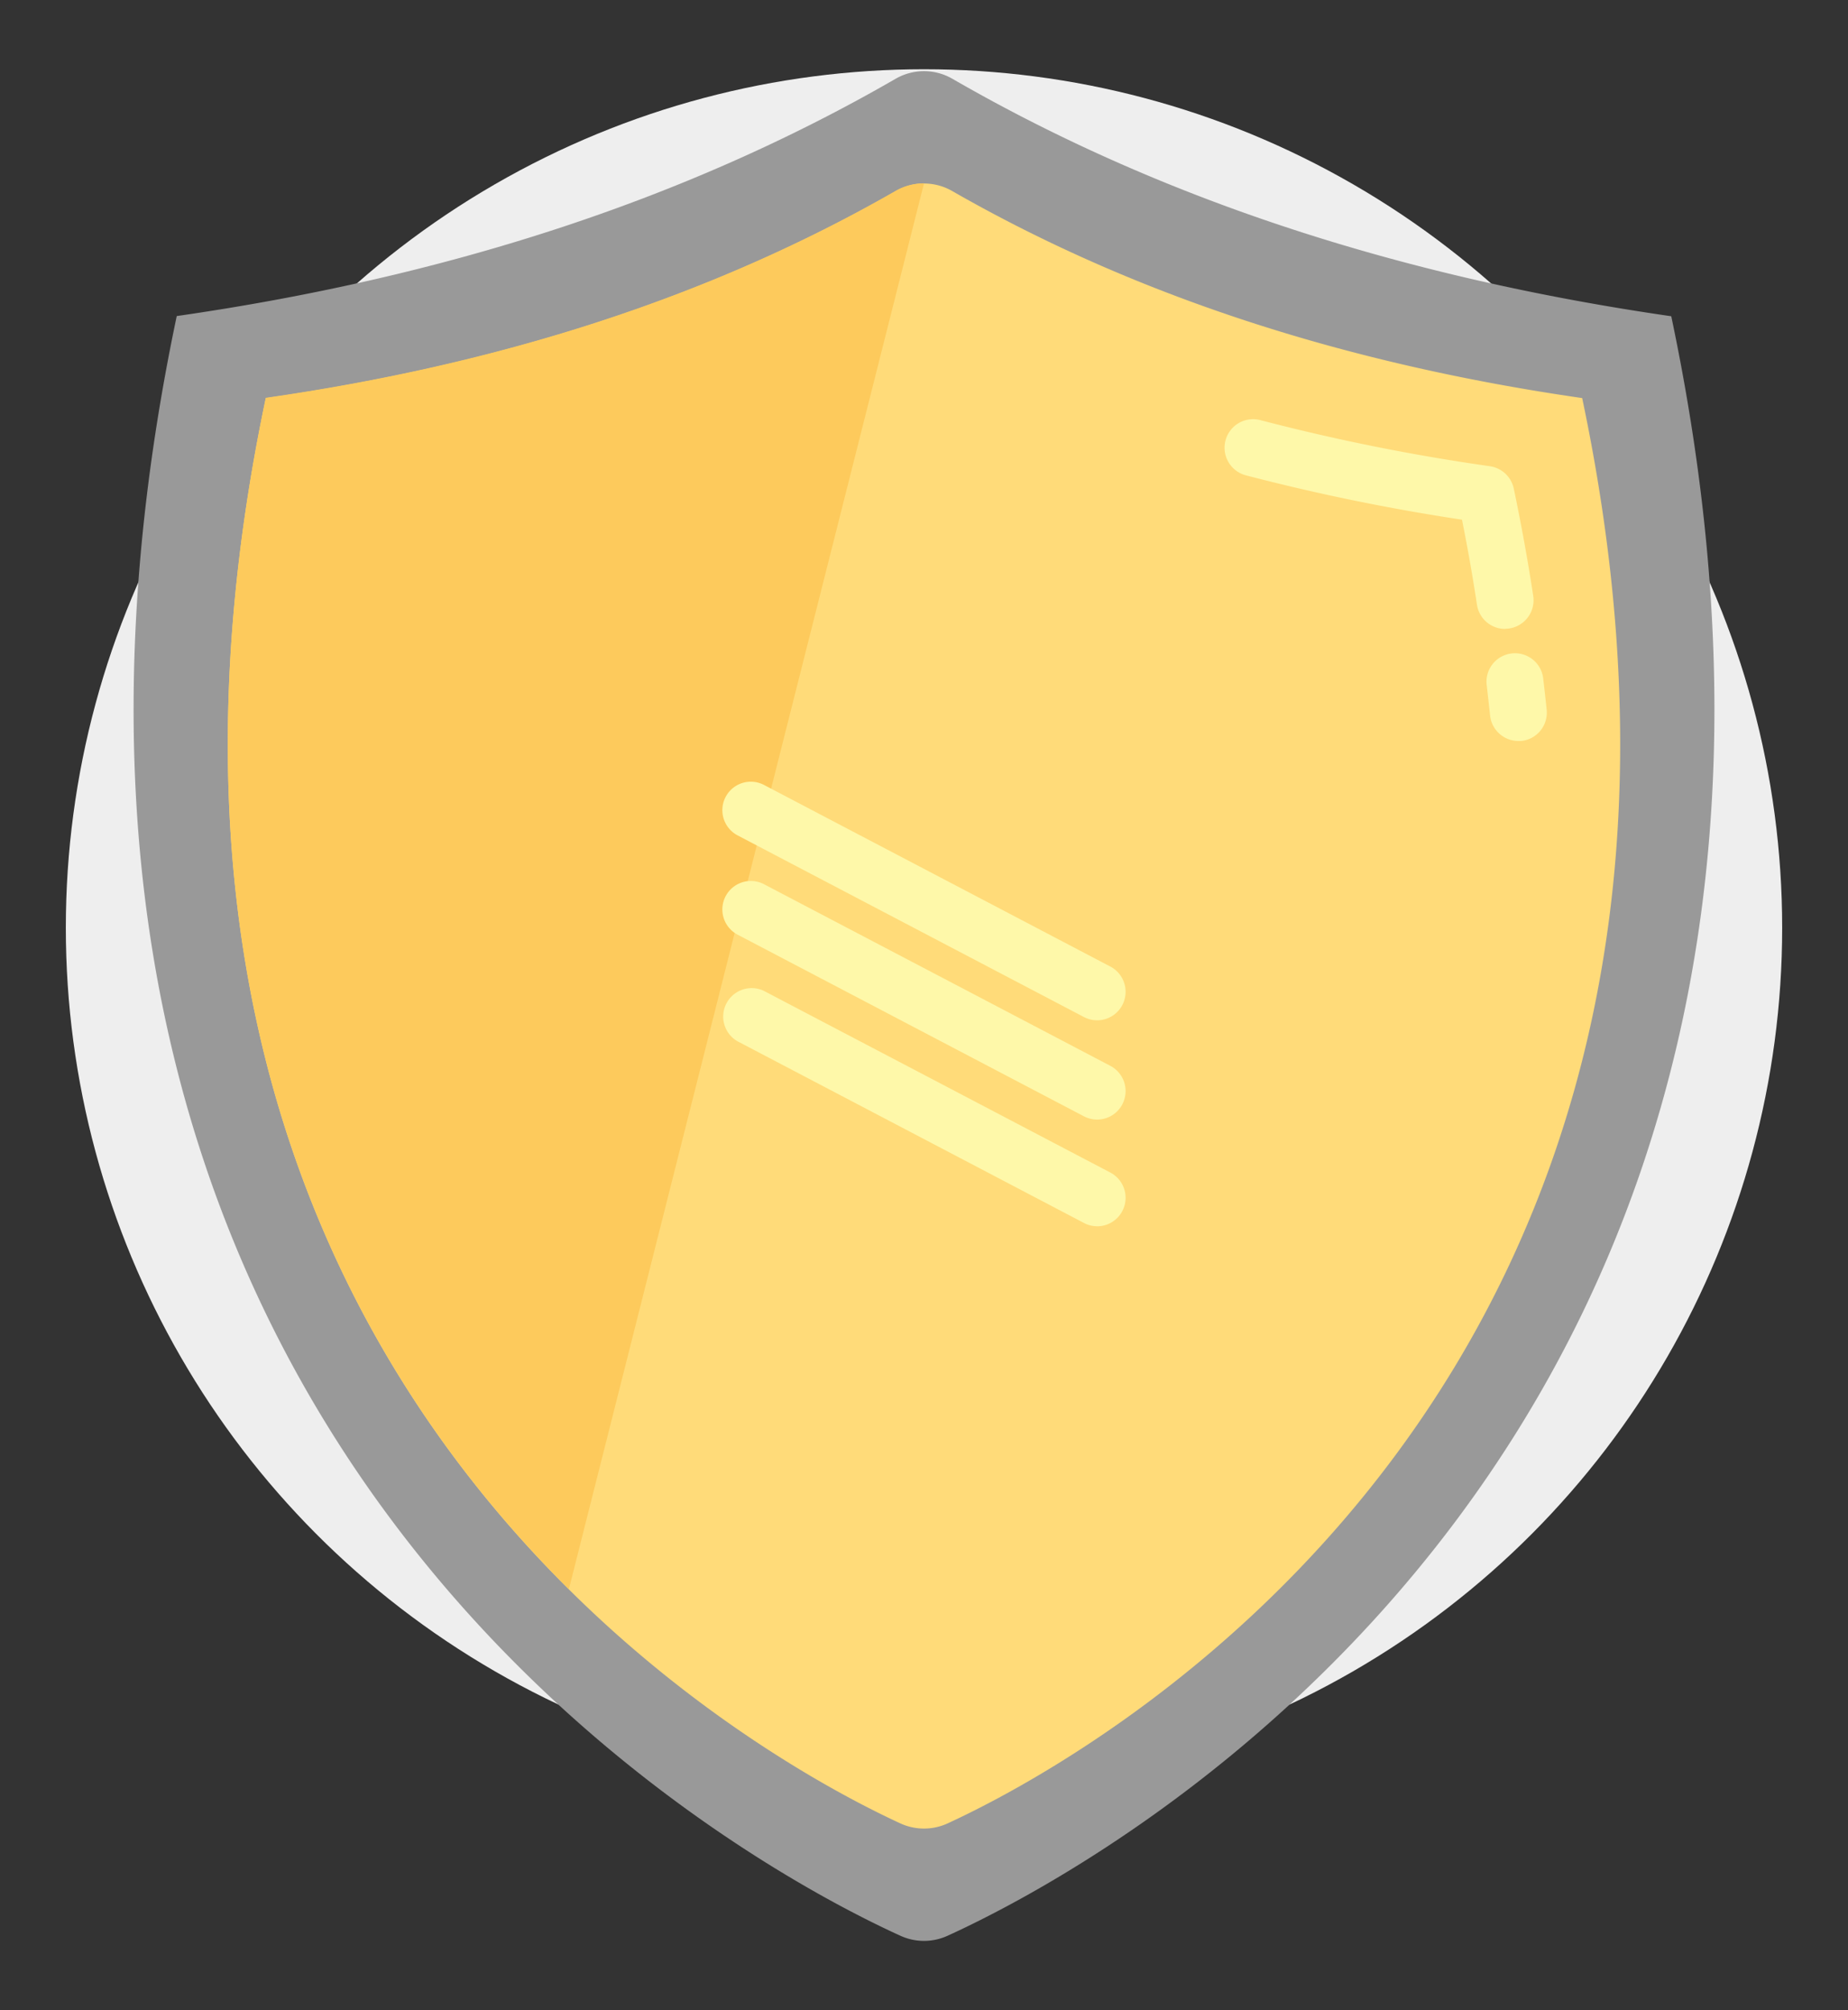 <svg id="Layer_1" data-name="Layer 1" xmlns="http://www.w3.org/2000/svg" viewBox="0 0 500 543.64"><rect x="0" y="0" width="500" height="543.64" fill="#333333" stroke="none"/><defs><style>.cls-1{fill:#eee;}.cls-2{fill:#999;}.cls-3{fill:#ffdb79;}.cls-4{fill:#fdca5c;}.cls-5{fill:#fef8a9;}</style></defs><title>Artboard 17</title><circle class="cls-1" cx="250" cy="250.92" r="232.19"/><path class="cls-2" d="M243.64,523.53a15.35,15.35,0,0,0,12.72,0c40.61-18.48,260-133.56,195.82-438h0C381,75.24,315.63,54.75,257.67,21.3a15.34,15.34,0,0,0-15.34,0C184.37,54.75,119,75.24,47.82,85.48h0C-16.34,390,203,505.05,243.64,523.53Z"/><path class="cls-3" d="M243.6,493.13a15.3,15.3,0,0,0,12.8,0c37.76-17.39,227.78-119.22,171.68-385.47h0c-62.35-9-119.62-26.87-170.46-56a15.3,15.3,0,0,0-15.24,0c-50.84,29.17-108.11,47.07-170.46,56h0C15.82,373.91,205.84,475.74,243.6,493.13Z"/><path class="cls-4" d="M250,49.59a15.34,15.34,0,0,0-7.62,2c-50.84,29.17-108.11,47.07-170.46,56h0c-34.29,162.74,23.37,264,82,322.2"/><path class="cls-5" d="M407.22,170.09a7.7,7.7,0,0,1-7.61-6.54c-1.14-7.56-2.5-15.28-4.05-23a565.72,565.72,0,0,1-58.48-12A7.7,7.7,0,1,1,341,113.62a553.44,553.44,0,0,0,62.12,12.47,7.73,7.73,0,0,1,6.44,6c2.05,9.76,3.83,19.55,5.28,29.11a7.72,7.72,0,0,1-7.62,8.85Z"/><path class="cls-5" d="M410.81,200.4a7.71,7.71,0,0,1-7.65-6.9c-.27-2.55-.58-5.29-.89-8a7.7,7.7,0,1,1,15.29-1.77c.33,2.8.64,5.59.91,8.2a7.69,7.69,0,0,1-6.85,8.46A7.34,7.34,0,0,1,410.81,200.4Z"/><path class="cls-5" d="M296.85,275.94a7.75,7.75,0,0,1-3.57-.88l-93.71-49.13a7.7,7.7,0,0,1,7.15-13.64l93.71,49.12a7.71,7.71,0,0,1-3.58,14.53Z"/><path class="cls-5" d="M296.85,302.79a7.75,7.75,0,0,1-3.57-.88l-93.71-49.13a7.7,7.7,0,0,1,7.15-13.64l93.71,49.12a7.71,7.71,0,0,1-3.58,14.53Z"/><path class="cls-5" d="M296.85,331.64a7.64,7.64,0,0,1-3.57-.89l-93.71-49.12A7.7,7.7,0,0,1,206.72,268l93.71,49.12a7.71,7.71,0,0,1-3.58,14.53Z"/></svg>